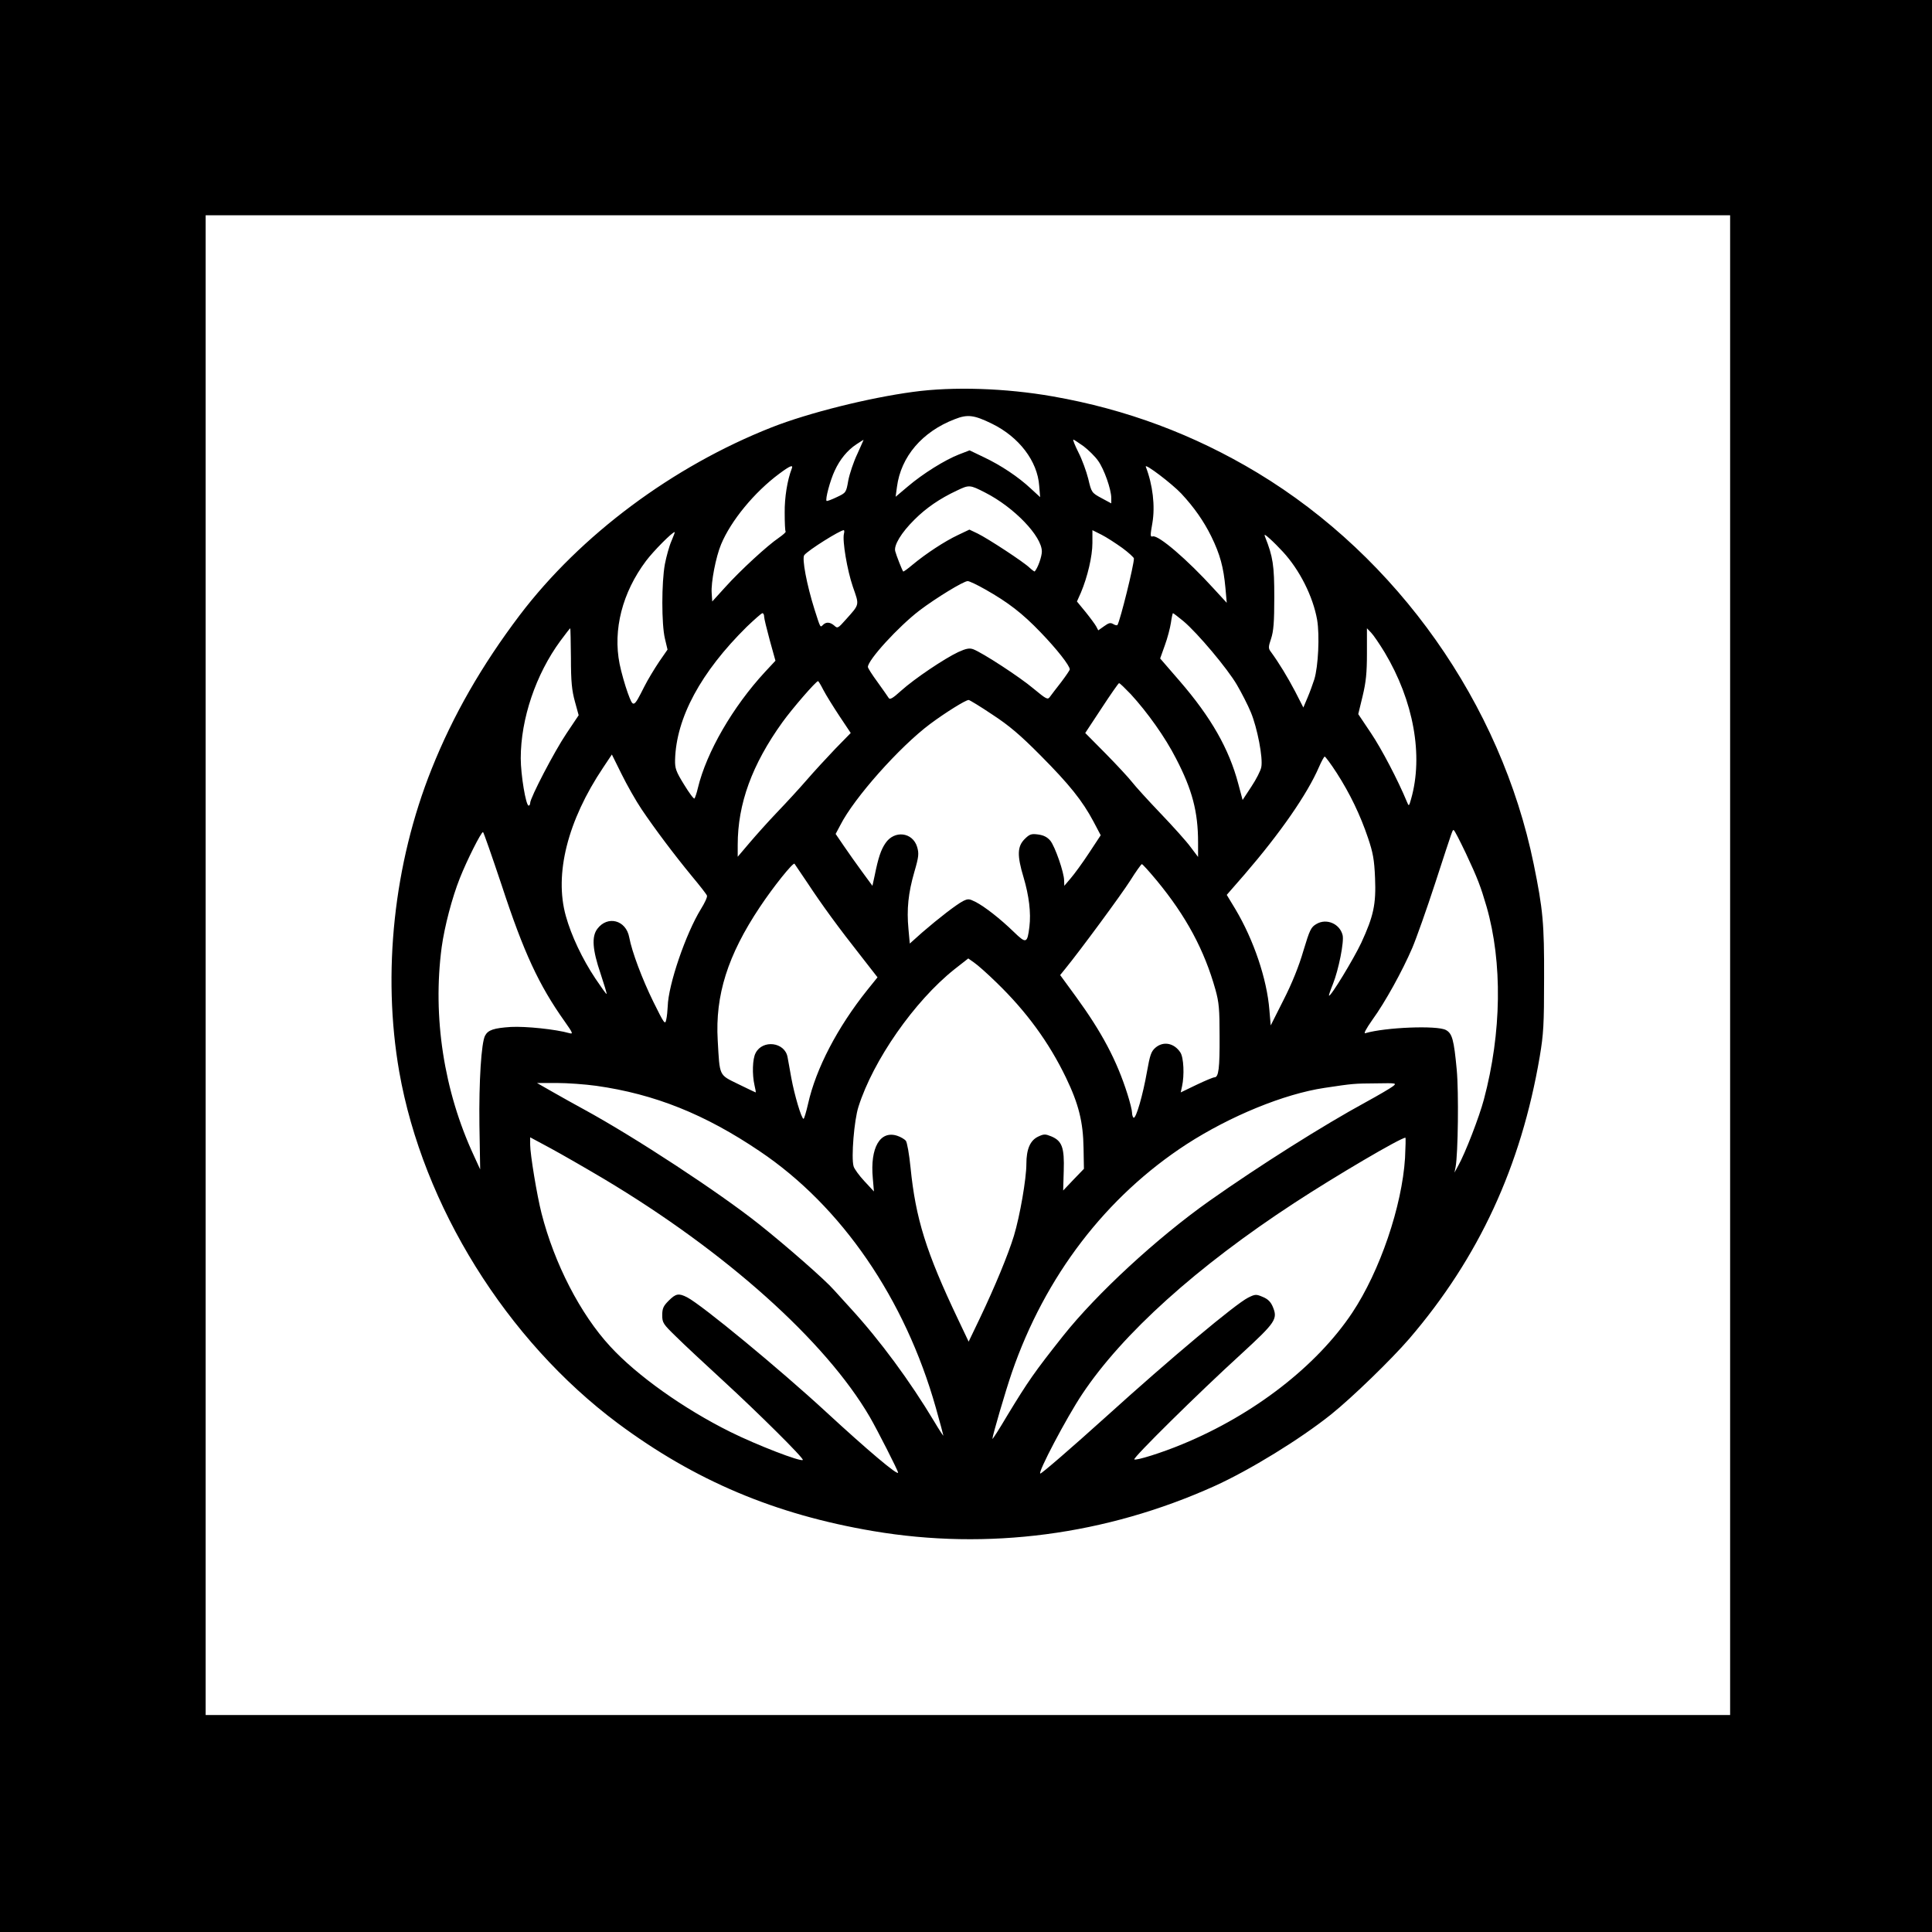 <?xml version="1.0" standalone="no"?>
<!DOCTYPE svg PUBLIC "-//W3C//DTD SVG 20010904//EN"
 "http://www.w3.org/TR/2001/REC-SVG-20010904/DTD/svg10.dtd">
<svg version="1.0" xmlns="http://www.w3.org/2000/svg"
 width="1024pt" height="1024pt" viewBox="0 0 1024 1024"
 preserveAspectRatio="xMidYMid meet">

<g transform="translate(0,1024) scale(0.1,-0.1)"
fill="#000000" stroke="none">
<path d="M0 5120 l0 -5120 5120 0 5120 0 0 5120 0 5120 -5120 0 -5120 0 0
-5120z m9170 4 l0 -3974 -4040 0 -4040 0 0 3974 0 3975 4040 0 4040 0 0 -3975z"/>
<path d="M4840 8163 c-237 -32 -554 -111 -750 -188 -525 -207 -1013 -571
-1335 -995 -202 -267 -354 -532 -467 -815 -201 -502 -263 -1084 -172 -1605
125 -711 569 -1424 1159 -1864 409 -304 833 -483 1353 -571 608 -103 1233 -21
1808 238 188 85 455 249 620 381 112 90 318 290 413 400 369 430 593 914 692
1496 20 119 23 169 23 415 1 291 -6 365 -55 605 -174 850 -722 1626 -1464
2074 -337 203 -696 337 -1085 405 -250 44 -529 53 -740 24z m418 -169 c143
-70 241 -198 250 -329 l5 -60 -49 45 c-66 62 -159 124 -250 167 l-75 36 -57
-22 c-74 -29 -190 -101 -271 -170 l-64 -54 7 52 c21 161 134 293 306 359 68
27 102 23 198 -24z m-714 -160 c-20 -42 -41 -105 -48 -141 -11 -64 -12 -65
-61 -88 -27 -13 -51 -22 -54 -20 -8 8 19 109 43 160 28 61 68 109 115 140 20
13 37 24 38 24 1 1 -14 -33 -33 -75z m1199 41 c26 -20 61 -54 77 -77 32 -44
70 -152 70 -198 l0 -28 -52 28 c-52 28 -53 30 -70 102 -10 40 -33 103 -52 140
-19 38 -31 68 -27 68 3 0 27 -16 54 -35z m518 -251 c68 -73 119 -146 159 -227
47 -96 65 -164 75 -273 l7 -79 -69 75 c-141 155 -293 285 -323 277 -14 -4 -14
4 -2 72 15 89 2 201 -35 297 -8 22 139 -90 188 -142z m-2065 131 c-23 -60 -38
-152 -37 -233 0 -52 2 -97 5 -99 3 -3 -14 -18 -37 -34 -59 -40 -201 -170 -283
-261 l-69 -76 -3 45 c-4 56 22 191 50 258 52 125 176 276 308 374 59 44 76 50
66 26z m1026 -126 c153 -78 300 -231 300 -312 0 -27 -21 -87 -38 -106 -1 -1
-13 7 -26 19 -30 30 -221 155 -276 182 l-44 21 -61 -29 c-70 -33 -169 -98
-240 -157 -26 -22 -48 -38 -50 -36 -6 8 -36 84 -42 107 -9 31 32 99 102 168
61 61 133 111 225 154 65 31 68 31 150 -11z m-749 -218 c-9 -37 17 -192 47
-280 35 -101 38 -91 -38 -176 -40 -45 -43 -47 -60 -31 -22 19 -43 21 -60 4
-15 -15 -13 -18 -45 82 -41 130 -68 272 -54 288 22 27 188 131 209 132 3 0 4
-9 1 -19z m1475 -75 c34 -25 62 -51 62 -56 0 -36 -72 -326 -87 -352 -2 -4 -12
-2 -22 4 -15 9 -24 7 -49 -11 l-31 -22 -11 21 c-6 11 -31 45 -56 76 l-46 56
21 47 c35 83 61 193 61 263 l0 68 48 -24 c26 -13 75 -45 110 -70z m-2389 37
c-12 -27 -27 -82 -35 -123 -18 -98 -18 -318 0 -394 l14 -59 -45 -65 c-24 -36
-60 -95 -78 -131 -58 -115 -58 -114 -88 -33 -14 39 -34 108 -43 153 -36 181
14 378 140 546 39 52 139 153 152 153 2 0 -6 -21 -17 -47z m3240 -57 c89 -96
160 -237 182 -361 14 -82 6 -248 -15 -316 -8 -25 -24 -69 -36 -97 l-22 -52
-44 86 c-40 76 -85 150 -128 209 -14 18 -14 26 1 70 13 39 17 88 17 220 0 169
-7 214 -49 320 -6 16 -1 13 25 -10 18 -16 49 -47 69 -69z m-1577 -200 c122
-69 197 -127 293 -227 86 -89 155 -177 155 -197 0 -4 -21 -35 -46 -68 -25 -32
-52 -67 -59 -77 -12 -17 -18 -14 -87 43 -72 61 -270 190 -320 209 -20 7 -37 4
-79 -15 -74 -35 -232 -141 -303 -205 -45 -41 -60 -49 -66 -38 -5 8 -31 45 -59
84 -28 38 -51 74 -51 80 0 37 161 213 273 299 87 66 234 156 256 156 9 0 51
-20 93 -44z m-1172 -144 c0 -10 14 -67 30 -126 l30 -108 -55 -59 c-171 -185
-310 -425 -356 -615 -6 -27 -15 -52 -18 -56 -4 -4 -28 29 -55 73 -44 71 -49
87 -48 132 6 223 137 465 380 705 41 39 78 72 83 72 5 0 9 -8 9 -18z m2222
-24 c75 -63 234 -252 284 -338 24 -41 58 -107 74 -146 34 -82 65 -242 55 -290
-3 -18 -27 -65 -53 -104 l-46 -70 -23 86 c-49 185 -144 352 -311 545 l-103
119 25 70 c14 38 28 92 32 119 4 28 9 51 11 51 2 0 27 -19 55 -42z m-3246
-196 c0 -125 5 -172 21 -230 l20 -73 -65 -97 c-64 -95 -192 -341 -192 -368 0
-8 -4 -14 -8 -14 -15 0 -42 164 -42 251 0 209 80 445 210 622 27 37 51 67 52
67 2 0 3 -71 4 -158z m4313 30 c153 -256 206 -546 140 -777 -11 -39 -12 -40
-22 -15 -47 114 -135 282 -191 365 l-67 100 23 95 c18 75 23 123 23 227 l0
133 22 -23 c12 -12 44 -59 72 -105z m-2975 -199 c14 -27 52 -88 85 -138 l60
-90 -83 -85 c-45 -47 -113 -121 -151 -165 -38 -44 -108 -120 -156 -170 -47
-49 -113 -123 -147 -163 l-62 -73 0 63 c0 218 76 426 237 650 51 71 178 218
189 218 2 0 15 -21 28 -47z m1629 -22 c89 -97 183 -229 240 -341 86 -165 117
-283 117 -444 l0 -78 -40 53 c-21 29 -93 109 -159 178 -66 69 -134 144 -151
166 -17 22 -80 90 -139 150 l-109 110 87 132 c47 72 89 132 92 132 4 1 31 -26
62 -58z m-734 -108 c89 -58 149 -109 256 -217 153 -154 222 -240 281 -351 l38
-72 -62 -94 c-34 -52 -78 -112 -97 -134 l-34 -40 -1 28 c0 42 -48 180 -73 211
-16 19 -35 29 -64 33 -37 5 -46 2 -73 -25 -38 -39 -40 -86 -5 -202 29 -98 40
-188 31 -262 -11 -89 -17 -91 -83 -27 -71 69 -154 134 -203 159 -34 17 -39 17
-66 4 -36 -19 -128 -90 -216 -166 l-66 -59 -7 77 c-10 105 -1 191 31 302 24
82 25 98 15 133 -24 79 -121 90 -168 20 -24 -35 -38 -77 -57 -171 l-12 -55
-55 75 c-30 41 -74 103 -97 137 l-43 63 25 47 c73 144 314 415 476 536 82 61
188 127 204 127 5 0 61 -34 125 -77z m-1858 -503 c71 -105 170 -237 267 -355
41 -49 77 -95 79 -102 3 -7 -12 -39 -32 -71 -80 -130 -173 -401 -176 -516 -1
-22 -4 -54 -8 -71 -6 -28 -11 -20 -68 95 -59 120 -114 266 -128 342 -17 92
-115 117 -169 45 -31 -41 -26 -111 17 -237 19 -58 34 -106 32 -108 -2 -2 -28
35 -59 81 -70 105 -128 228 -157 332 -62 222 9 505 198 787 l46 69 51 -103
c28 -57 76 -142 107 -188z m3684 193 c70 -109 125 -223 166 -345 26 -77 33
-114 37 -211 6 -140 -8 -203 -73 -344 -40 -85 -163 -288 -171 -280 -2 1 8 30
21 62 30 75 60 225 51 259 -15 60 -85 90 -138 59 -30 -17 -36 -31 -70 -143
-23 -80 -61 -174 -105 -260 l-68 -135 -7 82 c-13 164 -83 371 -180 534 l-46
76 95 109 c188 218 332 425 394 569 13 30 27 55 30 55 4 0 33 -39 64 -87z
m684 -425 c63 -134 79 -177 110 -283 85 -296 80 -669 -14 -1022 -24 -91 -99
-286 -137 -353 l-19 -35 6 30 c13 71 17 397 6 515 -15 160 -24 193 -58 211
-47 25 -321 14 -426 -17 -11 -4 2 21 37 71 67 92 159 259 211 380 21 49 76
204 122 345 99 304 91 280 98 280 4 0 32 -55 64 -122z m-5110 -170 c117 -357
197 -529 334 -722 43 -61 46 -68 25 -62 -74 21 -231 37 -310 33 -91 -6 -121
-16 -137 -46 -20 -37 -33 -243 -30 -474 l4 -235 -33 72 c-160 344 -220 737
-171 1106 15 109 55 262 96 365 37 94 113 245 123 245 3 0 47 -127 99 -282z
m1621 12 c77 -117 167 -240 283 -387 l88 -113 -54 -67 c-159 -199 -272 -416
-314 -603 -10 -44 -21 -80 -24 -80 -11 0 -48 125 -65 217 -8 48 -18 98 -20
111 -15 79 -132 93 -169 21 -17 -31 -19 -114 -6 -171 5 -21 8 -38 6 -38 -1 0
-43 20 -92 44 -104 51 -98 39 -109 232 -14 239 53 451 223 706 71 107 176 238
184 230 3 -4 34 -50 69 -102z m1851 13 c156 -189 252 -368 311 -578 19 -68 22
-105 22 -245 1 -172 -5 -220 -27 -220 -7 0 -50 -18 -96 -40 l-83 -40 7 32 c13
59 9 153 -9 180 -33 50 -90 61 -132 25 -23 -20 -29 -39 -45 -128 -21 -120 -58
-251 -71 -243 -4 3 -8 15 -8 27 0 12 -11 56 -24 97 -57 181 -137 330 -273 517
l-84 115 26 32 c80 98 298 394 345 468 30 48 58 87 62 88 4 0 39 -39 79 -87z
m-848 -542 c157 -152 277 -316 367 -503 67 -139 91 -235 93 -373 l2 -110 -55
-57 -55 -58 3 104 c4 124 -9 159 -66 183 -32 13 -39 13 -69 -1 -43 -20 -63
-67 -63 -145 0 -78 -34 -275 -66 -381 -31 -101 -100 -268 -181 -438 l-59 -123
-56 118 c-170 357 -225 535 -252 805 -7 70 -18 133 -25 142 -7 8 -27 20 -45
26 -91 30 -145 -62 -130 -225 l6 -70 -51 55 c-28 30 -54 66 -57 79 -13 46 3
244 26 315 78 246 296 559 508 728 l74 58 31 -22 c18 -12 72 -60 120 -107z
m-2123 -546 c311 -44 577 -151 867 -347 433 -291 770 -782 933 -1359 22 -78
40 -145 40 -148 0 -3 -22 30 -48 74 -129 215 -288 431 -443 600 -35 39 -75 83
-89 98 -46 53 -253 234 -395 347 -212 169 -662 464 -930 610 -44 24 -118 65
-165 92 l-84 48 104 0 c58 0 152 -7 210 -15z m4222 -3 c-13 -10 -76 -47 -140
-82 -228 -124 -567 -338 -832 -525 -277 -196 -596 -490 -775 -715 -153 -193
-186 -241 -296 -422 -43 -73 -79 -129 -79 -124 0 16 70 255 103 351 176 511
499 933 927 1211 231 149 516 266 730 298 153 23 155 23 275 24 108 2 109 1
87 -16z m-4182 -490 c645 -385 1175 -859 1410 -1262 40 -69 150 -285 150 -295
0 -18 -161 118 -380 320 -247 228 -659 568 -738 609 -45 23 -60 20 -98 -18
-28 -28 -34 -41 -34 -77 0 -40 5 -47 73 -113 39 -39 153 -145 252 -236 183
-168 428 -411 420 -418 -11 -11 -244 79 -383 148 -248 123 -497 300 -638 454
-158 171 -296 439 -364 706 -24 94 -60 312 -60 363 l0 39 108 -58 c59 -32 186
-105 282 -162z m4247 111 c-16 -256 -133 -600 -280 -821 -188 -282 -521 -540
-899 -696 -110 -46 -248 -89 -256 -81 -8 8 340 352 565 557 186 171 196 187
169 252 -11 26 -26 41 -53 52 -35 15 -40 15 -78 -4 -67 -34 -405 -316 -754
-632 -183 -165 -339 -300 -347 -300 -17 0 139 297 222 421 213 320 608 676
1124 1013 217 142 562 345 589 346 2 0 1 -48 -2 -107z"/>
</g>
</svg>

